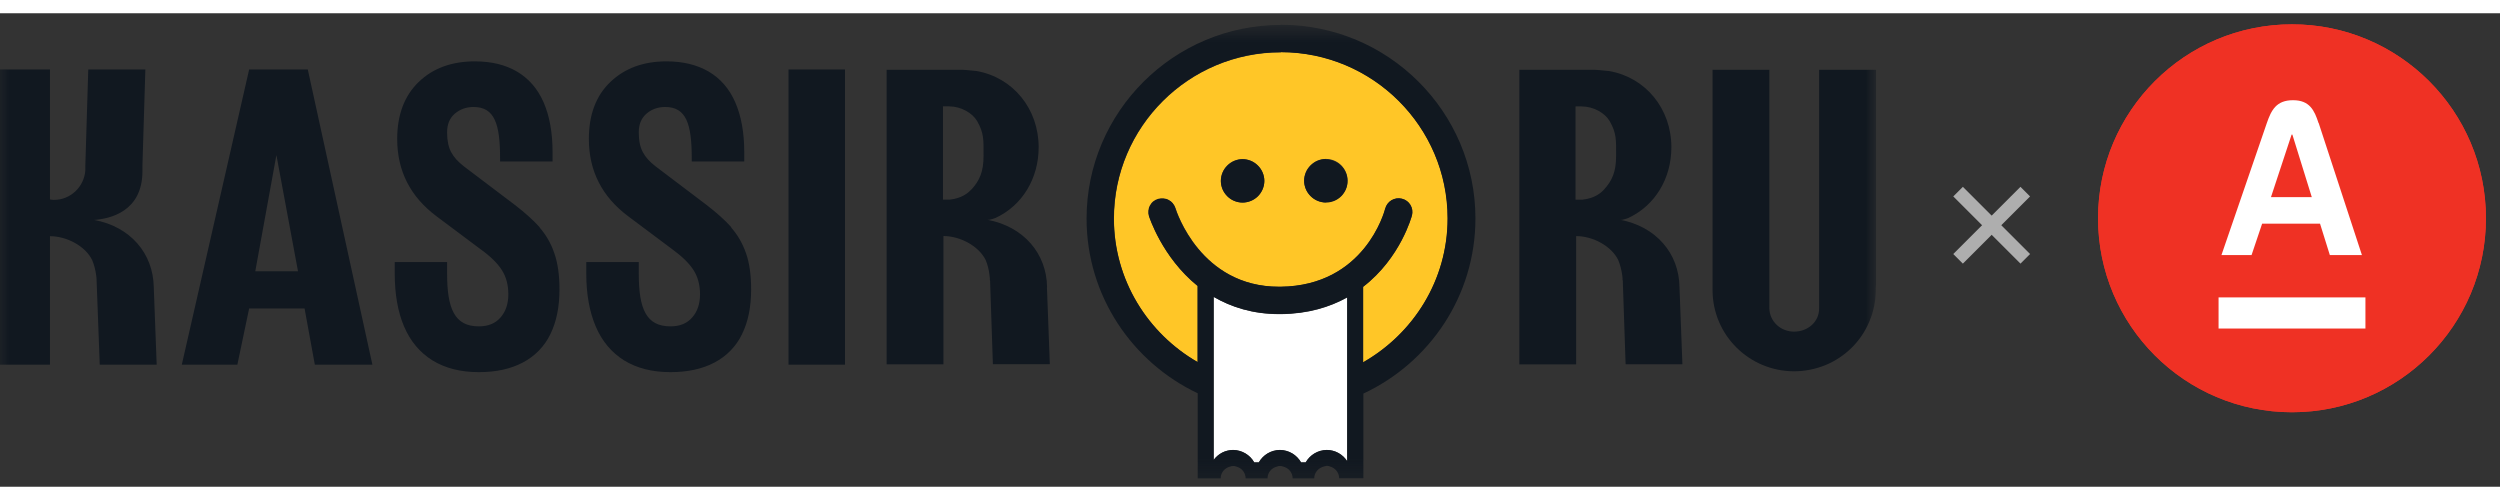 <?xml version="1.0" encoding="UTF-8"?> <svg xmlns="http://www.w3.org/2000/svg" width="500" height="100" viewBox="14 0 132 25" fill="none"><rect x="14" y="0" width="132" height="25" fill="#333333" stroke="none"/><path d="M120.933 9.418L117.385 12.966" stroke="#AEAEAE" stroke-width="0.717"></path><path d="M120.935 12.966L117.387 9.418" stroke="#AEAEAE" stroke-width="0.717"></path><path d="M135.018 21.066C140.673 21.066 145.258 16.481 145.258 10.825C145.258 5.17 140.673 0.585 135.018 0.585C129.362 0.585 124.777 5.17 124.777 10.825C124.777 16.481 129.362 21.066 135.018 21.066Z" fill="#EF3124"></path><path fill-rule="evenodd" clip-rule="evenodd" d="M131.14 16.79V15.144H138.895V16.79H131.14ZM133.908 9.85H136.062L135.037 6.549H134.997L133.908 9.85ZM136.425 5.936L138.709 12.909H137.015L136.498 11.254H133.44L132.883 12.909H131.293L133.69 5.936C133.924 5.258 134.19 4.734 135.07 4.734C135.949 4.734 136.199 5.266 136.417 5.936H136.425Z" fill="white"></path><path d="M135.017 21.066C140.673 21.066 145.258 16.481 145.258 10.825C145.258 5.17 140.673 0.585 135.017 0.585C129.361 0.585 124.776 5.17 124.776 10.825C124.776 16.481 129.361 21.066 135.017 21.066Z" fill="#EF3124"></path><path fill-rule="evenodd" clip-rule="evenodd" d="M131.14 16.647V15.001H138.895V16.647H131.14ZM133.908 9.707H136.062L135.037 6.406H134.997L133.908 9.707ZM136.425 5.793L138.709 12.766H137.015L136.498 11.111H133.44L132.883 12.766H131.293L133.69 5.793C133.924 5.115 134.19 4.591 135.07 4.591C135.949 4.591 136.2 5.123 136.417 5.793H136.425Z" fill="white"></path><mask id="mask0_1_2" style="mask-type:luminance" maskUnits="userSpaceOnUse" x="13" y="0" width="101" height="25"><path d="M113.049 0.586H13.624V24.836H113.049V0.586Z" fill="white"></path></mask><g mask="url(#mask0_1_2)"><path d="M27.155 2.968L23.599 18.553H26.533L27.155 15.586H30.081L30.623 18.553H33.662L30.251 2.968H27.155ZM27.479 13.622L28.594 7.487L29.734 13.622H27.479ZM42.497 11.302C42.158 10.922 41.721 10.534 41.188 10.122L38.496 8.085C38.189 7.851 37.963 7.6 37.825 7.341C37.68 7.075 37.607 6.727 37.607 6.291C37.607 5.854 37.744 5.539 38.011 5.304C38.286 5.07 38.617 4.949 39.005 4.949C40.113 4.949 40.404 5.846 40.404 7.649V7.826H43.176V7.341C43.176 6.299 43.015 5.418 42.7 4.698C42.384 3.979 41.915 3.445 41.301 3.081C40.679 2.718 39.943 2.54 39.07 2.54C37.849 2.54 36.855 2.904 36.103 3.631C35.352 4.359 34.972 5.361 34.972 6.638C34.972 8.328 35.667 9.686 37.049 10.72L39.393 12.474C39.911 12.846 40.275 13.21 40.501 13.566C40.727 13.921 40.84 14.342 40.84 14.843C40.84 15.344 40.703 15.748 40.428 16.063C40.153 16.379 39.773 16.532 39.28 16.532C38.003 16.532 37.607 15.603 37.607 13.743V13.137H34.842V13.743C34.842 14.827 35.004 15.764 35.336 16.54C35.667 17.316 36.168 17.914 36.831 18.327C37.502 18.739 38.318 18.949 39.28 18.949C40.194 18.949 40.97 18.779 41.608 18.44C42.239 18.108 42.748 17.591 43.055 16.953C43.379 16.298 43.54 15.514 43.54 14.584C43.54 13.824 43.451 13.186 43.265 12.66C43.087 12.135 42.821 11.69 42.489 11.31L42.497 11.302ZM52.618 11.302C52.278 10.922 51.842 10.534 51.308 10.122L48.617 8.085C48.309 7.851 48.083 7.6 47.946 7.341C47.8 7.075 47.727 6.727 47.727 6.291C47.727 5.854 47.865 5.539 48.132 5.304C48.398 5.07 48.738 4.949 49.126 4.949C50.233 4.949 50.524 5.846 50.524 7.649V7.826H53.297V7.341C53.297 6.299 53.135 5.418 52.82 4.698C52.505 3.979 52.036 3.445 51.422 3.081C50.799 2.718 50.055 2.54 49.19 2.54C47.97 2.54 46.984 2.904 46.224 3.631C45.464 4.359 45.092 5.361 45.092 6.638C45.092 8.328 45.787 9.686 47.17 10.72L49.514 12.474C50.023 12.846 50.395 13.21 50.621 13.566C50.847 13.921 50.961 14.342 50.961 14.843C50.961 15.344 50.823 15.748 50.548 16.063C50.274 16.379 49.894 16.532 49.401 16.532C48.115 16.532 47.727 15.603 47.727 13.743V13.137H44.955V13.743C44.955 14.827 45.124 15.764 45.456 16.54C45.787 17.316 46.288 17.914 46.951 18.327C47.622 18.739 48.431 18.949 49.401 18.949C50.306 18.949 51.09 18.779 51.729 18.44C52.359 18.108 52.868 17.591 53.175 16.953C53.499 16.298 53.66 15.514 53.66 14.584C53.66 13.824 53.572 13.186 53.386 12.66C53.2 12.135 52.941 11.69 52.602 11.31L52.618 11.302ZM55.633 2.968H58.616V18.553H55.633V2.968ZM18.967 10.914C19.807 10.85 21.521 10.478 21.521 8.336V8.028L21.675 2.968H18.66L18.506 8.028V8.287C18.449 9.16 17.73 9.855 16.841 9.855C16.768 9.855 16.703 9.839 16.639 9.831V2.968H13.648L13.624 18.553H16.639V16.589V11.771C17.528 11.771 18.514 12.296 18.87 13.04C18.967 13.275 19.039 13.541 19.08 13.848C19.08 13.897 19.096 13.945 19.096 13.994C19.096 14.067 19.266 18.553 19.266 18.553H22.273C22.273 18.553 22.119 14.519 22.119 14.471C22.095 12.676 20.874 11.262 18.975 10.914H18.967ZM69.286 14.463C69.261 12.676 68.041 11.262 66.141 10.906H66.23C66.327 10.89 66.44 10.85 66.562 10.809C67.976 10.154 68.841 8.724 68.841 7.075C68.841 5.046 67.491 3.389 65.559 3.049C65.155 3.001 64.808 2.984 64.808 2.984H60.814V18.537H63.813V11.763C64.694 11.763 65.68 12.288 66.044 13.032C66.141 13.267 66.214 13.533 66.246 13.832C66.246 13.881 66.263 13.929 66.263 13.978C66.263 14.051 66.263 14.099 66.279 14.139C66.279 14.164 66.279 14.172 66.279 14.196C66.279 14.261 66.424 18.529 66.424 18.529H69.431C69.431 18.529 69.278 14.503 69.278 14.455L69.286 14.463ZM65.276 9.314C65.123 9.483 64.783 9.774 64.153 9.839H63.789V4.916H64.104C64.743 4.916 65.341 5.264 65.592 5.692C65.963 6.339 65.931 6.703 65.931 7.535C65.931 8.368 65.721 8.837 65.293 9.306L65.276 9.314Z" fill="#111820"></path><path d="M110.049 2.987V15.597C110.049 16.301 109.443 16.81 108.731 16.81C108.02 16.81 107.446 16.284 107.422 15.597V2.987H104.423V14.417C104.423 14.474 104.423 14.538 104.423 14.619C104.423 16.988 106.355 18.904 108.731 18.904C109.297 18.904 109.855 18.79 110.38 18.58C110.906 18.362 111.375 18.047 111.779 17.651C112.175 17.254 112.498 16.777 112.708 16.26C112.927 15.743 113.04 15.185 113.04 14.619C113.04 14.506 113.04 14.417 113.056 14.344V2.987H110.057H110.049ZM99.549 10.909H99.638C99.735 10.893 99.848 10.852 99.969 10.812C101.384 10.157 102.249 8.726 102.249 7.077C102.249 5.049 100.899 3.391 98.967 3.052C98.562 3.003 98.215 2.987 98.215 2.987H94.222V18.54H97.221V11.766C98.102 11.766 99.088 12.291 99.444 13.035C99.541 13.269 99.613 13.536 99.654 13.835C99.654 13.884 99.67 13.932 99.67 13.981C99.67 14.053 99.67 14.102 99.686 14.142C99.686 14.167 99.686 14.175 99.686 14.199C99.686 14.264 99.832 18.532 99.832 18.532H102.831C102.831 18.532 102.677 14.506 102.677 14.458C102.653 12.671 101.432 11.257 99.532 10.901L99.549 10.909ZM98.684 9.317C98.53 9.486 98.191 9.777 97.552 9.842H97.188V4.919H97.504C98.142 4.919 98.74 5.267 98.991 5.695C99.363 6.342 99.33 6.706 99.33 7.538C99.33 8.371 99.12 8.84 98.692 9.308L98.684 9.317Z" fill="#111820"></path><path d="M81.628 2.065C76.77 2.065 72.817 6.001 72.817 10.843C72.817 14.085 74.603 16.906 77.239 18.425V14.408C75.355 12.888 74.684 10.738 74.668 10.706C74.62 10.528 74.644 10.334 74.741 10.164C74.83 10.002 74.983 9.881 75.169 9.825C75.347 9.768 75.541 9.792 75.711 9.873C75.881 9.962 76.002 10.107 76.067 10.285C76.123 10.463 77.392 14.44 81.539 14.44H81.628C86.058 14.384 87.1 10.487 87.149 10.318C87.197 10.132 87.319 9.97 87.48 9.873C87.642 9.776 87.844 9.744 88.03 9.792C88.418 9.889 88.652 10.277 88.555 10.665C88.547 10.698 87.965 12.912 85.977 14.44V18.425C88.636 16.914 90.439 14.085 90.439 10.827C90.439 5.985 86.486 2.048 81.628 2.048V2.065ZM79.607 9.994C79.454 9.994 79.308 9.962 79.171 9.905C79.033 9.849 78.904 9.76 78.799 9.655C78.694 9.55 78.605 9.42 78.548 9.283C78.492 9.146 78.459 8.992 78.459 8.846C78.459 8.693 78.492 8.547 78.548 8.41C78.605 8.273 78.694 8.143 78.799 8.038C78.904 7.933 79.033 7.844 79.171 7.788C79.308 7.731 79.462 7.699 79.607 7.699C79.753 7.699 79.906 7.731 80.044 7.788C80.181 7.844 80.31 7.933 80.415 8.038C80.52 8.143 80.609 8.273 80.666 8.41C80.723 8.547 80.755 8.701 80.755 8.846C80.755 9 80.723 9.146 80.666 9.283C80.609 9.42 80.52 9.55 80.415 9.655C80.31 9.76 80.181 9.849 80.044 9.905C79.906 9.962 79.753 9.994 79.607 9.994ZM84.004 9.986C83.851 9.986 83.705 9.954 83.568 9.897C83.43 9.841 83.301 9.752 83.196 9.647C83.091 9.542 83.002 9.412 82.945 9.275C82.889 9.137 82.857 8.984 82.857 8.838C82.857 8.685 82.889 8.539 82.945 8.402C83.002 8.264 83.091 8.135 83.196 8.03C83.301 7.925 83.43 7.836 83.568 7.779C83.705 7.723 83.859 7.691 84.004 7.691C84.312 7.691 84.603 7.812 84.813 8.022C85.031 8.24 85.152 8.531 85.152 8.83C85.152 9.129 85.031 9.42 84.813 9.639C84.594 9.849 84.303 9.97 84.004 9.97V9.986Z" fill="#FFC627"></path><path d="M78.083 14.982V23.59C78.204 23.429 78.358 23.299 78.535 23.202C78.713 23.113 78.907 23.065 79.109 23.065C79.578 23.065 79.999 23.324 80.225 23.72H80.467C80.581 23.518 80.742 23.356 80.936 23.243C81.13 23.13 81.356 23.065 81.583 23.065C82.052 23.065 82.472 23.324 82.698 23.72H82.949C83.062 23.518 83.224 23.356 83.418 23.243C83.612 23.13 83.838 23.065 84.064 23.065C84.509 23.065 84.905 23.291 85.139 23.655V15.006C84.218 15.515 83.078 15.871 81.647 15.887H81.542C80.144 15.887 79.012 15.515 78.091 14.982H78.083Z" fill="white"></path><path d="M79.611 7.707C79.457 7.707 79.311 7.74 79.174 7.796C79.037 7.853 78.907 7.942 78.802 8.047C78.697 8.152 78.608 8.281 78.552 8.419C78.495 8.556 78.463 8.71 78.463 8.855C78.463 9.162 78.584 9.445 78.802 9.664C79.02 9.882 79.311 9.995 79.611 9.995C79.91 9.995 80.209 9.874 80.419 9.664C80.629 9.453 80.758 9.162 80.758 8.855C80.758 8.702 80.726 8.556 80.669 8.419C80.613 8.281 80.524 8.152 80.419 8.047C80.314 7.942 80.184 7.853 80.047 7.796C79.91 7.74 79.756 7.707 79.611 7.707ZM84.008 7.699C83.854 7.699 83.709 7.732 83.571 7.788C83.434 7.845 83.305 7.934 83.2 8.039C83.094 8.144 83.005 8.273 82.949 8.411C82.892 8.548 82.86 8.702 82.86 8.847C82.86 9.001 82.892 9.146 82.949 9.284C83.005 9.421 83.094 9.55 83.2 9.656C83.305 9.761 83.434 9.85 83.571 9.906C83.709 9.963 83.862 9.995 84.008 9.995C84.315 9.995 84.606 9.874 84.816 9.664C85.034 9.445 85.156 9.154 85.148 8.855C85.148 8.548 85.026 8.265 84.808 8.047C84.59 7.837 84.299 7.716 84 7.716L84.008 7.699Z" fill="#111820"></path><path d="M81.629 0.617C75.97 0.617 71.371 5.208 71.371 10.842C71.371 14.916 73.78 18.425 77.239 20.066V24.56H78.452C78.452 24.253 78.662 24.01 78.945 23.937C79.001 23.913 79.058 23.905 79.115 23.905C79.171 23.905 79.228 23.913 79.284 23.937C79.559 24.01 79.769 24.253 79.769 24.56H80.925C80.925 24.253 81.135 24.01 81.418 23.937C81.475 23.913 81.532 23.905 81.588 23.905C81.645 23.905 81.701 23.913 81.758 23.937C82.041 24.01 82.251 24.253 82.251 24.56H83.391C83.391 24.245 83.617 24.002 83.908 23.929C83.924 23.921 83.948 23.921 83.973 23.913C83.997 23.913 84.021 23.897 84.054 23.897C84.054 23.897 84.062 23.897 84.07 23.897C84.134 23.897 84.191 23.913 84.24 23.937C84.506 24.018 84.708 24.261 84.708 24.552H85.986V20.082C89.478 18.449 91.903 14.925 91.903 10.834C91.903 5.2 87.295 0.609 81.645 0.609L81.629 0.617ZM85.129 23.654C85.016 23.477 84.854 23.323 84.668 23.218C84.482 23.113 84.272 23.056 84.054 23.056C83.585 23.056 83.164 23.315 82.938 23.711H82.696C82.582 23.517 82.421 23.347 82.227 23.234C82.033 23.121 81.806 23.056 81.58 23.056C81.111 23.056 80.691 23.315 80.465 23.711H80.222C80.109 23.509 79.947 23.347 79.753 23.234C79.559 23.121 79.333 23.056 79.107 23.056C78.694 23.056 78.314 23.258 78.08 23.582V14.973C79.001 15.507 80.133 15.878 81.532 15.878H81.637C83.067 15.862 84.207 15.507 85.129 14.997V23.646V23.654ZM85.969 18.441V14.447C87.95 12.92 88.54 10.705 88.548 10.673C88.572 10.584 88.572 10.487 88.564 10.39C88.548 10.293 88.516 10.204 88.467 10.123C88.419 10.042 88.354 9.969 88.273 9.913C88.2 9.856 88.111 9.816 88.014 9.792C87.829 9.743 87.635 9.775 87.465 9.872C87.303 9.969 87.182 10.131 87.133 10.317C87.093 10.479 86.042 14.383 81.612 14.44H81.523C77.377 14.44 76.108 10.462 76.051 10.285C76.027 10.196 75.978 10.107 75.922 10.034C75.865 9.961 75.784 9.897 75.704 9.856C75.623 9.808 75.526 9.783 75.429 9.775C75.332 9.767 75.235 9.775 75.146 9.8C75.057 9.824 74.968 9.872 74.895 9.929C74.822 9.986 74.758 10.066 74.717 10.147C74.669 10.228 74.644 10.325 74.636 10.414C74.628 10.511 74.636 10.608 74.661 10.697C74.669 10.729 75.348 12.871 77.231 14.391V18.416C74.596 16.897 72.81 14.076 72.81 10.834C72.81 5.992 76.762 2.056 81.621 2.056C86.479 2.056 90.431 5.992 90.431 10.834C90.431 14.092 88.621 16.921 85.969 18.433V18.441Z" fill="#111820"></path></g></svg> 